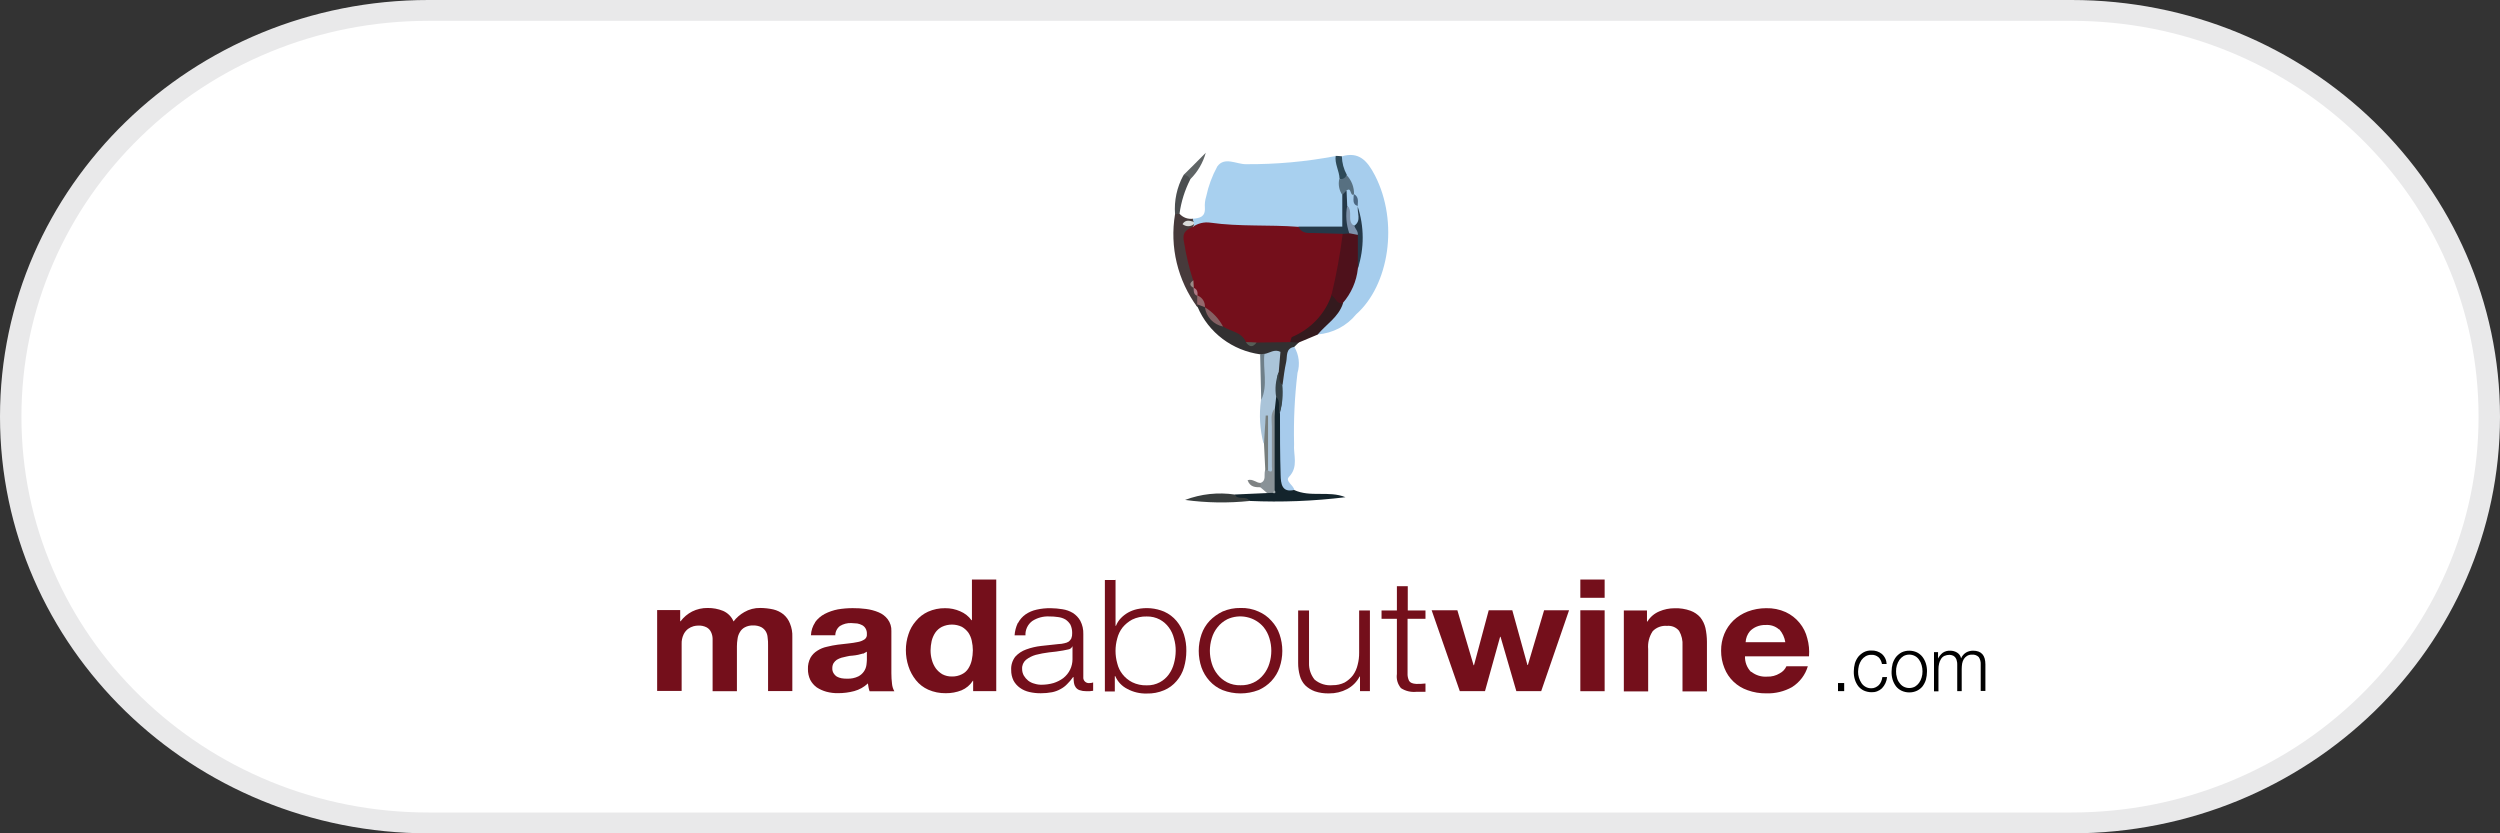 <svg width="120" height="40" viewBox="0 0 120 40" fill="none" xmlns="http://www.w3.org/2000/svg">
<rect x="0" y="0" width="120" height="40" fill="#333333" stroke="none"/>
<g clip-path="url(#clip0_6737_60407)">
<path d="M99.429 39.5H20.572C17.864 39.5 15.237 38.985 12.765 37.968C10.376 36.986 8.231 35.58 6.389 33.789C4.547 31.998 3.101 29.912 2.091 27.59C1.045 25.187 0.515 22.633 0.515 20C0.515 17.367 1.045 14.814 2.091 12.41C3.101 10.088 4.547 8.002 6.389 6.211C8.231 4.42 10.376 3.014 12.765 2.032C15.237 1.016 17.864 0.5 20.572 0.5H99.429C102.137 0.5 104.763 1.016 107.236 2.032C109.624 3.014 111.769 4.42 113.611 6.211C115.453 8.002 116.9 10.088 117.91 12.41C118.956 14.814 119.486 17.367 119.486 20C119.486 22.633 118.956 25.187 117.91 27.59C116.9 29.912 115.453 31.998 113.611 33.789C111.769 35.58 109.624 36.986 107.236 37.968C104.763 38.985 102.137 39.5 99.429 39.5Z" fill="white"/>
<path d="M20.571 1C17.933 1 15.373 1.502 12.965 2.493C10.638 3.45 8.548 4.82 6.753 6.565C4.957 8.31 3.548 10.342 2.564 12.605C1.545 14.947 1.029 17.435 1.029 20C1.029 22.566 1.545 25.054 2.564 27.396C3.548 29.658 4.957 31.69 6.753 33.435C8.548 35.181 10.638 36.551 12.965 37.508C15.373 38.498 17.933 39 20.571 39H99.428C102.067 39 104.626 38.498 107.035 37.508C109.362 36.551 111.452 35.181 113.247 33.435C115.042 31.69 116.452 29.658 117.436 27.396C118.455 25.054 118.971 22.566 118.971 20C118.971 17.435 118.455 14.947 117.436 12.605C116.452 10.342 115.042 8.31 113.247 6.565C111.452 4.82 109.362 3.45 107.035 2.493C104.626 1.502 102.067 1 99.428 1H20.571ZM20.571 0H99.428C110.79 0 120 8.954 120 20C120 31.046 110.79 40 99.428 40H20.571C9.21 40 0 31.046 0 20C0 8.954 9.21 0 20.571 0Z" fill="#E9E9EA"/>
<path fill-rule="evenodd" clip-rule="evenodd" d="M57.263 10.498C57.571 10.468 57.856 10.428 57.835 9.98C57.82 9.796 57.841 9.61 57.897 9.433C58.003 8.93 58.182 8.444 58.43 7.99C58.778 7.502 59.356 7.89 59.812 7.881C61.252 7.891 62.689 7.761 64.101 7.492C64.362 7.808 64.503 8.202 64.501 8.607C64.516 8.92 64.567 9.231 64.654 9.533C64.715 10.956 64.602 11.086 63.271 11.096H62.391C60.81 11.146 59.227 11.096 57.653 10.946C57.602 10.948 57.551 10.944 57.5 10.936C57.449 10.931 57.4 10.914 57.355 10.889C57.311 10.863 57.273 10.828 57.244 10.787C57.224 10.739 57.216 10.687 57.219 10.635C57.223 10.583 57.239 10.533 57.264 10.487L57.263 10.498Z" fill="#A8D0EF"/>
<path fill-rule="evenodd" clip-rule="evenodd" d="M64.409 7.503C65.232 7.264 65.628 7.712 65.997 8.419C67.154 10.669 66.672 13.695 65.096 15.088C64.871 15.364 64.591 15.592 64.273 15.758C63.954 15.924 63.604 16.025 63.244 16.054C63.347 15.317 64.125 15.088 64.329 14.431C64.655 13.905 64.892 13.332 65.032 12.733C65.141 11.837 65.148 10.931 65.052 10.033C64.98 9.814 64.939 9.595 64.868 9.376C64.78 9.037 64.649 8.709 64.479 8.4C64.397 8.1 64.192 7.813 64.418 7.494L64.409 7.503Z" fill="#A6CDED"/>
<path fill-rule="evenodd" clip-rule="evenodd" d="M62.126 16.65C62.238 16.838 62.309 17.046 62.335 17.262C62.361 17.477 62.342 17.696 62.279 17.904C62.143 19.037 62.088 20.178 62.116 21.318C62.074 21.836 62.341 22.403 61.87 22.891C61.675 23.1 62.085 23.279 62.126 23.518C61.347 23.846 61.256 23.209 61.2 22.712C61.123 21.788 61.123 20.859 61.2 19.935C61.325 19.464 61.373 18.977 61.343 18.492C61.327 18.039 61.395 17.587 61.544 17.158C61.634 16.879 61.715 16.55 62.126 16.65Z" fill="#A7CBEC"/>
<path fill-rule="evenodd" clip-rule="evenodd" d="M61.439 19.835C61.439 20.82 61.439 21.806 61.47 22.801C61.48 23.201 61.521 23.657 62.114 23.518C62.902 23.886 63.774 23.538 64.583 23.866C63.056 24.054 61.514 24.114 59.976 24.045C59.77 23.856 59.352 24.214 59.27 23.736C59.792 23.716 60.313 23.686 60.836 23.666C60.898 23.613 60.941 23.543 60.958 23.466C60.958 23.337 60.979 23.207 60.979 23.066V19.626C60.977 19.402 61.061 19.185 61.215 19.019C61.706 19.168 61.45 19.537 61.429 19.835H61.439Z" fill="#13242C"/>
<path fill-rule="evenodd" clip-rule="evenodd" d="M62.126 16.65C61.696 16.72 61.798 17.108 61.737 17.377C61.655 17.735 61.615 18.104 61.563 18.472C61.245 18.472 61.266 18.213 61.215 18.004C61.123 17.666 61.492 17.038 60.714 17.128C60.638 17.096 60.566 17.056 60.499 17.009C59.837 16.92 59.21 16.663 58.682 16.265C58.154 15.867 57.742 15.341 57.488 14.739C57.437 14.689 57.416 14.649 57.437 14.6C57.457 14.551 57.467 14.52 57.478 14.52C57.539 14.504 57.605 14.502 57.667 14.516C57.73 14.53 57.788 14.559 57.836 14.6C57.898 14.653 57.953 14.713 57.999 14.779C58.082 14.955 58.205 15.11 58.357 15.234C58.509 15.358 58.688 15.448 58.88 15.496C59.281 15.657 59.651 15.883 59.975 16.163C60.159 16.382 60.386 16.263 60.599 16.223C61.057 16.151 61.523 16.143 61.983 16.2C62.057 16.212 62.128 16.239 62.191 16.278C62.254 16.318 62.309 16.369 62.351 16.429L62.145 16.629L62.126 16.65Z" fill="#323031"/>
<path fill-rule="evenodd" clip-rule="evenodd" d="M60.693 16.989C60.939 16.949 61.174 16.74 61.461 16.889C61.43 17.208 61.41 17.536 61.379 17.865C61.173 18.243 61.542 18.691 61.256 19.06C61.236 19.239 61.215 19.428 61.195 19.607C61.062 20.523 61.184 21.439 61.123 22.354C61.123 22.523 61.235 22.961 60.795 22.643C60.743 21.837 60.795 21.02 60.754 20.214C60.827 20.578 60.792 20.954 60.651 21.299C60.472 20.613 60.43 19.9 60.528 19.199C60.723 18.472 60.456 17.706 60.681 16.989H60.693Z" fill="#AAC4D9"/>
<path fill-rule="evenodd" clip-rule="evenodd" d="M57.477 14.61C57.483 14.656 57.483 14.702 57.477 14.748C56.525 13.456 56.139 11.849 56.402 10.28C56.464 10.18 56.535 10.171 56.617 10.259C56.696 10.349 56.796 10.417 56.908 10.459C57.021 10.501 57.143 10.514 57.262 10.498C57.258 10.525 57.259 10.552 57.266 10.577C57.273 10.603 57.286 10.627 57.303 10.648C57.254 10.694 57.19 10.724 57.121 10.731C57.053 10.738 56.983 10.723 56.925 10.688C57.037 10.787 57.181 10.717 57.313 10.758C57.314 10.78 57.309 10.802 57.3 10.822C57.291 10.843 57.278 10.861 57.262 10.877C57.032 11.642 57.082 12.462 57.405 13.195C57.415 13.345 57.385 13.495 57.385 13.643C57.392 13.711 57.406 13.778 57.426 13.844C57.456 13.944 57.498 14.033 57.538 14.133C57.565 14.197 57.582 14.264 57.589 14.332C57.594 14.385 57.585 14.438 57.562 14.485C57.538 14.533 57.502 14.573 57.456 14.601L57.477 14.61Z" fill="#473A3B"/>
<path fill-rule="evenodd" clip-rule="evenodd" d="M62.331 16.441C62.198 16.441 62.064 16.431 61.931 16.421C61.906 16.392 61.887 16.357 61.876 16.32C61.865 16.284 61.862 16.245 61.866 16.206C61.871 16.168 61.884 16.131 61.904 16.098C61.924 16.065 61.951 16.036 61.983 16.013C62.736 15.516 63.371 14.868 63.847 14.113C64.165 14.083 64.338 14.282 64.464 14.561C64.249 15.228 63.655 15.566 63.245 16.061C62.936 16.19 62.641 16.31 62.344 16.439L62.331 16.441Z" fill="#341A1E"/>
<path fill-rule="evenodd" clip-rule="evenodd" d="M60.856 22.583C61.122 22.742 61.05 22.493 61.05 22.394V20.483C61.05 20.194 60.968 19.866 61.183 19.607V23.539C61.174 23.567 61.158 23.593 61.137 23.614C61.116 23.634 61.089 23.65 61.06 23.658C60.982 23.657 60.903 23.66 60.825 23.668C60.713 23.578 60.6 23.479 60.497 23.389C60.445 23.339 60.425 23.299 60.445 23.25C60.466 23.201 60.486 23.18 60.507 23.18C60.794 23.071 60.66 22.792 60.722 22.58C60.764 22.504 60.804 22.504 60.856 22.583Z" fill="#899297"/>
<path fill-rule="evenodd" clip-rule="evenodd" d="M59.269 23.738C59.422 24.038 59.812 23.758 59.976 24.047C58.947 24.155 57.908 24.138 56.884 23.997C57.642 23.708 58.464 23.619 59.269 23.738Z" fill="#383D3D"/>
<path fill-rule="evenodd" clip-rule="evenodd" d="M56.617 10.259C56.545 10.261 56.474 10.267 56.402 10.279C56.353 9.634 56.491 8.989 56.801 8.418C57.027 8.279 57.159 8.299 57.13 8.618C56.867 9.134 56.694 9.688 56.617 10.259Z" fill="#4B4E50"/>
<path fill-rule="evenodd" clip-rule="evenodd" d="M60.856 22.583H60.734L60.672 21.299C60.703 20.851 60.723 20.393 60.754 19.945H60.866V22.583H60.856Z" fill="#777E7D"/>
<path fill-rule="evenodd" clip-rule="evenodd" d="M60.692 16.989C60.61 17.727 60.876 18.483 60.539 19.2C60.518 18.473 60.508 17.736 60.487 17.009C60.556 17.004 60.625 16.994 60.693 16.98L60.692 16.989Z" fill="#6F7F89"/>
<path fill-rule="evenodd" clip-rule="evenodd" d="M64.41 7.502C64.416 7.812 64.496 8.115 64.646 8.388C64.656 8.707 64.513 8.707 64.298 8.577C64.286 8.199 64.061 7.87 64.112 7.482C64.212 7.484 64.311 7.49 64.41 7.502Z" fill="#2D4958"/>
<path fill-rule="evenodd" clip-rule="evenodd" d="M57.13 8.607C57.107 8.542 57.062 8.487 57.002 8.451C56.942 8.414 56.872 8.399 56.802 8.407C57.12 8.09 57.45 7.771 57.877 7.333C57.744 7.813 57.488 8.252 57.13 8.607Z" fill="#5F6465"/>
<path fill-rule="evenodd" clip-rule="evenodd" d="M60.508 23.18V23.389C60.262 23.389 60.006 23.389 59.884 23.051C60.13 22.961 60.303 23.19 60.508 23.18Z" fill="#7E8283"/>
<path fill-rule="evenodd" clip-rule="evenodd" d="M63.907 14.182C63.754 14.624 63.507 15.029 63.182 15.372C62.857 15.715 62.462 15.988 62.022 16.173C61.971 16.193 61.961 16.332 61.93 16.422C61.397 16.422 60.865 16.442 60.322 16.442C60.248 16.498 60.155 16.526 60.061 16.523C59.967 16.519 59.878 16.484 59.808 16.422C59.593 15.922 59.071 15.922 58.702 15.665C58.354 15.414 58.058 15.1 57.832 14.739C57.699 14.57 57.607 14.361 57.474 14.182C57.362 14.092 57.392 13.913 57.29 13.804V13.824C57.245 13.774 57.218 13.71 57.215 13.644C57.211 13.577 57.23 13.511 57.27 13.456C57.08 12.87 56.937 12.271 56.84 11.664C56.717 11.146 56.942 11.037 57.259 10.888C57.501 10.716 57.803 10.645 58.099 10.688C59.501 10.888 60.914 10.778 62.316 10.888C63.012 11.226 63.81 10.788 64.496 11.188C64.711 12.227 64.494 13.305 63.892 14.188L63.907 14.182Z" fill="#740F1B"/>
<path fill-rule="evenodd" clip-rule="evenodd" d="M64.451 11.225C63.99 11.215 63.525 11.195 63.068 11.185C62.781 11.185 62.485 11.225 62.32 10.876H64.43V9.344C64.389 9.115 64.502 9.095 64.665 9.155C64.804 9.369 64.868 9.62 64.85 9.872C64.879 10.313 64.872 10.756 64.829 11.196C64.779 11.247 64.711 11.277 64.639 11.28C64.566 11.284 64.496 11.261 64.44 11.216L64.451 11.225Z" fill="#253949"/>
<path fill-rule="evenodd" clip-rule="evenodd" d="M64.624 9.155C64.562 9.225 64.501 9.284 64.429 9.355C64.353 9.244 64.302 9.118 64.277 8.987C64.253 8.855 64.256 8.72 64.286 8.589C64.358 8.608 64.434 8.598 64.499 8.563C64.564 8.528 64.612 8.47 64.634 8.4C64.874 8.652 65.003 8.985 64.993 9.328C64.962 9.348 64.941 9.368 64.911 9.388C64.747 9.393 64.768 9.164 64.624 9.155Z" fill="#577081"/>
<path fill-rule="evenodd" clip-rule="evenodd" d="M57.313 10.757C57.236 10.822 57.138 10.858 57.036 10.858C56.935 10.858 56.836 10.822 56.76 10.757C56.913 10.518 57.107 10.598 57.303 10.648V10.757H57.313Z" fill="#DADBDA"/>
<path fill-rule="evenodd" clip-rule="evenodd" d="M64.45 11.226C64.553 11.226 64.656 11.206 64.759 11.206C64.82 11.151 64.9 11.12 64.984 11.12C65.068 11.12 65.148 11.151 65.209 11.206C65.296 11.764 65.286 12.333 65.178 12.888C65.114 13.501 64.861 14.08 64.451 14.55C64.154 14.61 64.114 14.271 63.908 14.172C64.145 13.197 64.326 12.21 64.45 11.216V11.226Z" fill="#4E111B"/>
<path fill-rule="evenodd" clip-rule="evenodd" d="M65.177 12.897V11.285C65.105 11.136 64.92 11.066 64.91 10.867C64.913 10.568 64.968 10.272 65.074 9.991L65.166 9.901C65.487 10.872 65.491 11.915 65.177 12.887V12.897Z" fill="#253949"/>
<path fill-rule="evenodd" clip-rule="evenodd" d="M65.002 9.324C65.237 9.463 65.176 9.692 65.165 9.911H65.176C64.756 9.861 64.847 9.611 64.97 9.354L65.002 9.324Z" fill="#4B6782"/>
<path fill-rule="evenodd" clip-rule="evenodd" d="M61.256 19.06C61.188 18.658 61.231 18.246 61.378 17.865C61.44 18.065 61.337 18.323 61.552 18.472C61.599 18.93 61.557 19.393 61.43 19.836C61.327 19.587 61.502 19.269 61.246 19.05L61.256 19.06Z" fill="#374348"/>
<path fill-rule="evenodd" clip-rule="evenodd" d="M61.071 23.659C61.095 23.606 61.139 23.563 61.194 23.54C61.266 23.708 61.164 23.678 61.071 23.659Z" fill="#A1ABAE"/>
<path fill-rule="evenodd" clip-rule="evenodd" d="M57.836 14.749C58.206 14.976 58.507 15.296 58.706 15.675C58.48 15.628 58.275 15.513 58.119 15.347C57.963 15.181 57.864 14.972 57.836 14.749Z" fill="#846063"/>
<path fill-rule="evenodd" clip-rule="evenodd" d="M57.477 14.182C57.591 14.226 57.688 14.306 57.752 14.408C57.816 14.51 57.846 14.629 57.835 14.749C57.713 14.699 57.589 14.649 57.467 14.61V14.182H57.477Z" fill="#94686C"/>
<path fill-rule="evenodd" clip-rule="evenodd" d="M59.802 16.421C59.976 16.421 60.149 16.431 60.316 16.441C60.13 16.691 59.965 16.66 59.802 16.421Z" fill="#565E57"/>
<path fill-rule="evenodd" clip-rule="evenodd" d="M57.283 13.455C57.283 13.574 57.304 13.704 57.304 13.823C57.089 13.714 57.078 13.594 57.283 13.455Z" fill="#998B87"/>
<path fill-rule="evenodd" clip-rule="evenodd" d="M57.293 13.813C57.477 13.883 57.499 14.033 57.477 14.201C57.283 14.142 57.303 13.973 57.293 13.813Z" fill="#AE7984"/>
<path fill-rule="evenodd" clip-rule="evenodd" d="M64.971 9.344C64.992 9.544 64.879 9.802 65.177 9.891C65.125 10.21 65.371 10.591 65.003 10.837C64.409 10.708 64.9 10.15 64.666 9.881C64.655 9.632 64.645 9.393 64.635 9.144C64.881 8.955 64.788 9.423 64.982 9.344H64.971Z" fill="#A6CDED"/>
<path fill-rule="evenodd" clip-rule="evenodd" d="M64.664 9.881C64.973 10.13 64.623 10.628 65.002 10.837C65.053 10.986 65.196 11.096 65.175 11.275C65.043 11.245 64.899 11.225 64.764 11.195C64.618 10.772 64.584 10.32 64.664 9.881Z" fill="#7D92AB"/>
<path d="M32.649 29.292V29.82H32.669C32.815 29.625 33.004 29.465 33.223 29.352C33.454 29.237 33.711 29.179 33.97 29.183C34.223 29.18 34.474 29.227 34.708 29.322C34.937 29.422 35.117 29.604 35.21 29.83C35.349 29.648 35.523 29.496 35.724 29.382C35.956 29.246 36.222 29.177 36.492 29.182C36.703 29.184 36.912 29.207 37.117 29.252C37.297 29.295 37.465 29.376 37.608 29.491C37.748 29.611 37.856 29.763 37.92 29.933C38.003 30.135 38.041 30.352 38.032 30.57V33.17H36.867V30.97C36.87 30.847 36.864 30.724 36.846 30.602C36.841 30.496 36.809 30.393 36.754 30.302C36.701 30.218 36.627 30.15 36.539 30.102C36.418 30.044 36.284 30.017 36.15 30.022C36.011 30.016 35.873 30.047 35.751 30.112C35.651 30.164 35.569 30.244 35.515 30.341C35.455 30.438 35.417 30.547 35.403 30.66C35.383 30.778 35.372 30.898 35.372 31.018V33.178H34.205V30.656C34.203 30.549 34.178 30.444 34.133 30.347C34.091 30.252 34.019 30.171 33.927 30.118C33.799 30.05 33.653 30.019 33.508 30.028C33.435 30.03 33.363 30.04 33.292 30.058C33.196 30.085 33.106 30.128 33.026 30.187C32.934 30.259 32.86 30.351 32.811 30.456C32.744 30.599 32.712 30.756 32.719 30.914V33.164H31.543V29.283H32.649V29.292Z" fill="#740F1B"/>
<path d="M39.122 29.869C39.242 29.704 39.399 29.567 39.582 29.47C39.782 29.367 39.996 29.293 40.217 29.25C40.45 29.211 40.687 29.191 40.924 29.191C41.139 29.189 41.355 29.202 41.569 29.23C41.776 29.256 41.98 29.31 42.172 29.39C42.348 29.462 42.5 29.578 42.613 29.728C42.735 29.892 42.796 30.092 42.786 30.295V32.316C42.786 32.485 42.796 32.655 42.817 32.824C42.828 32.949 42.867 33.071 42.929 33.181H41.741C41.718 33.12 41.701 33.057 41.69 32.993C41.68 32.933 41.669 32.864 41.659 32.803C41.476 32.978 41.251 33.105 41.004 33.172C40.75 33.24 40.488 33.273 40.225 33.272C40.035 33.275 39.846 33.251 39.663 33.202C39.498 33.156 39.343 33.086 39.202 32.993C39.072 32.898 38.967 32.775 38.893 32.635C38.817 32.472 38.778 32.295 38.781 32.117C38.773 31.927 38.816 31.739 38.904 31.57C38.983 31.432 39.096 31.317 39.233 31.233C39.373 31.142 39.529 31.078 39.694 31.044C39.866 31.001 40.04 30.967 40.216 30.944L40.739 30.884C40.89 30.868 41.04 30.845 41.189 30.814C41.303 30.793 41.411 30.749 41.507 30.684C41.544 30.655 41.574 30.617 41.592 30.573C41.609 30.529 41.616 30.482 41.61 30.436C41.616 30.342 41.595 30.249 41.548 30.167C41.51 30.1 41.453 30.045 41.385 30.008C41.311 29.969 41.231 29.942 41.149 29.927C41.054 29.916 40.958 29.909 40.862 29.907C40.671 29.899 40.481 29.948 40.319 30.047C40.249 30.1 40.193 30.168 40.154 30.245C40.115 30.323 40.094 30.408 40.094 30.494H38.925C38.934 30.271 39.005 30.055 39.131 29.868L39.122 29.869ZM41.426 31.369C41.354 31.39 41.272 31.41 41.19 31.43C41.102 31.448 41.013 31.462 40.924 31.47C40.83 31.473 40.737 31.486 40.647 31.51C40.554 31.53 40.473 31.55 40.391 31.57C40.312 31.595 40.237 31.628 40.166 31.67C40.105 31.712 40.052 31.767 40.012 31.829C39.969 31.905 39.948 31.991 39.951 32.078C39.947 32.161 39.968 32.245 40.012 32.316C40.05 32.381 40.102 32.435 40.166 32.476C40.236 32.514 40.312 32.541 40.391 32.556C40.482 32.572 40.575 32.579 40.667 32.576C40.852 32.584 41.035 32.546 41.2 32.467C41.305 32.412 41.395 32.334 41.462 32.239C41.53 32.143 41.573 32.034 41.589 31.92C41.599 31.82 41.61 31.741 41.61 31.681V31.281C41.55 31.317 41.489 31.351 41.426 31.381V31.369Z" fill="#740F1B"/>
<path d="M46.697 32.677C46.568 32.88 46.378 33.04 46.154 33.135C45.913 33.23 45.655 33.277 45.396 33.274C45.106 33.278 44.82 33.221 44.556 33.105C44.324 33.001 44.12 32.844 43.963 32.647C43.804 32.447 43.682 32.222 43.605 31.98C43.523 31.729 43.481 31.468 43.482 31.204C43.481 30.947 43.523 30.692 43.605 30.447C43.678 30.214 43.8 29.997 43.963 29.81C44.119 29.619 44.319 29.466 44.546 29.362C44.804 29.247 45.085 29.189 45.369 29.193C45.617 29.191 45.863 29.242 46.089 29.342C46.307 29.433 46.495 29.581 46.632 29.77H46.653V27.819H47.82V33.174H46.711V32.674H46.691L46.697 32.677ZM46.645 30.756C46.616 30.618 46.56 30.487 46.482 30.368C46.4 30.256 46.295 30.161 46.173 30.089C46.023 30.017 45.859 29.98 45.692 29.98C45.525 29.98 45.36 30.017 45.21 30.089C45.082 30.155 44.972 30.251 44.893 30.368C44.812 30.491 44.753 30.627 44.719 30.768C44.686 30.919 44.669 31.072 44.667 31.226C44.668 31.378 44.688 31.528 44.729 31.674C44.767 31.817 44.829 31.952 44.913 32.074C44.998 32.19 45.106 32.289 45.231 32.363C45.372 32.438 45.531 32.475 45.692 32.472C45.859 32.476 46.025 32.439 46.173 32.363C46.301 32.301 46.408 32.204 46.482 32.084C46.559 31.961 46.614 31.826 46.645 31.684C46.678 31.53 46.695 31.374 46.697 31.216C46.696 31.062 46.679 30.909 46.645 30.758V30.756Z" fill="#740F1B"/>
<path d="M48.867 29.9C48.952 29.738 49.075 29.599 49.225 29.492C49.385 29.382 49.566 29.304 49.758 29.263C49.979 29.213 50.206 29.189 50.434 29.193C50.622 29.195 50.81 29.212 50.996 29.243C51.174 29.269 51.345 29.33 51.498 29.422C51.647 29.517 51.77 29.647 51.856 29.8C51.958 29.997 52.007 30.216 51.999 30.437V32.498C51.994 32.538 51.999 32.578 52.013 32.617C52.027 32.654 52.05 32.689 52.079 32.717C52.109 32.745 52.145 32.766 52.185 32.778C52.225 32.79 52.267 32.793 52.308 32.787C52.364 32.787 52.419 32.777 52.471 32.757V33.157C52.417 33.168 52.363 33.174 52.308 33.177H52.134C52.026 33.179 51.918 33.162 51.816 33.127C51.741 33.1 51.677 33.052 51.632 32.988C51.588 32.925 51.56 32.854 51.55 32.779C51.537 32.686 51.53 32.593 51.529 32.5H51.508C51.424 32.621 51.328 32.734 51.221 32.838C51.13 32.934 51.023 33.015 50.904 33.077C50.78 33.147 50.645 33.197 50.505 33.226C50.326 33.26 50.144 33.277 49.962 33.276C49.775 33.278 49.589 33.258 49.408 33.216C49.245 33.18 49.092 33.112 48.958 33.016C48.829 32.924 48.723 32.805 48.649 32.668C48.572 32.509 48.533 32.335 48.537 32.16C48.523 31.932 48.592 31.706 48.731 31.523C48.873 31.366 49.053 31.247 49.254 31.175C49.487 31.089 49.731 31.032 49.979 31.005C50.245 30.975 50.521 30.945 50.808 30.915C50.905 30.913 51.002 30.9 51.095 30.875C51.169 30.862 51.239 30.835 51.301 30.795C51.352 30.754 51.394 30.703 51.423 30.646C51.455 30.563 51.469 30.475 51.464 30.387C51.467 30.249 51.439 30.113 51.382 29.987C51.323 29.888 51.243 29.803 51.146 29.738C51.037 29.674 50.915 29.634 50.788 29.619C50.646 29.598 50.502 29.588 50.359 29.589C50.072 29.576 49.789 29.653 49.55 29.808C49.442 29.888 49.356 29.992 49.299 30.112C49.242 30.232 49.215 30.363 49.222 30.495H48.7C48.714 30.292 48.766 30.093 48.853 29.908L48.867 29.9ZM51.457 31.055C51.438 31.087 51.411 31.114 51.379 31.135C51.347 31.156 51.311 31.169 51.273 31.174C51.18 31.194 51.099 31.214 51.027 31.224C50.802 31.264 50.577 31.294 50.351 31.314C50.137 31.34 49.925 31.38 49.717 31.433C49.545 31.482 49.385 31.563 49.246 31.672C49.183 31.726 49.134 31.794 49.102 31.87C49.07 31.946 49.056 32.028 49.062 32.11C49.061 32.221 49.089 32.331 49.144 32.429C49.198 32.519 49.267 32.6 49.349 32.668C49.44 32.739 49.545 32.79 49.658 32.817C49.77 32.853 49.888 32.87 50.006 32.867C50.196 32.866 50.386 32.839 50.568 32.787C50.738 32.733 50.898 32.653 51.039 32.548C51.177 32.439 51.288 32.301 51.364 32.146C51.44 31.99 51.479 31.82 51.48 31.648V31.033H51.459L51.457 31.055Z" fill="#740F1B"/>
<path d="M53.546 27.819V30.039H53.567C53.619 29.903 53.7 29.777 53.803 29.671C53.904 29.566 54.022 29.475 54.15 29.402C54.284 29.328 54.429 29.273 54.58 29.239C55.016 29.144 55.471 29.186 55.88 29.358C56.111 29.462 56.314 29.615 56.474 29.806C56.636 30 56.758 30.224 56.832 30.463C56.911 30.718 56.949 30.983 56.944 31.249C56.944 31.515 56.906 31.78 56.832 32.035C56.762 32.277 56.64 32.501 56.474 32.692C56.314 32.882 56.111 33.032 55.88 33.13C55.616 33.243 55.329 33.297 55.041 33.289C54.718 33.298 54.398 33.222 54.115 33.07C53.852 32.938 53.645 32.719 53.532 32.453H53.511V33.19H53.034V27.839H53.559L53.546 27.819ZM56.351 30.646C56.305 30.456 56.222 30.277 56.105 30.118C55.993 29.963 55.846 29.834 55.675 29.74C55.481 29.637 55.262 29.585 55.041 29.591C54.8 29.584 54.56 29.635 54.345 29.74C54.167 29.836 54.011 29.964 53.884 30.118C53.762 30.275 53.675 30.455 53.628 30.646C53.518 31.038 53.518 31.45 53.628 31.841C53.673 32.033 53.76 32.213 53.884 32.369C54.008 32.526 54.165 32.655 54.345 32.747C54.56 32.852 54.8 32.904 55.041 32.896C55.262 32.903 55.481 32.851 55.675 32.747C55.846 32.654 55.993 32.525 56.105 32.369C56.22 32.209 56.303 32.031 56.351 31.841C56.404 31.645 56.432 31.444 56.434 31.241C56.436 31.04 56.408 30.84 56.351 30.646Z" fill="#740F1B"/>
<path d="M60.405 29.352C60.645 29.454 60.858 29.607 61.029 29.8C61.204 29.987 61.336 30.207 61.418 30.447C61.596 30.964 61.596 31.523 61.418 32.04C61.336 32.279 61.204 32.499 61.029 32.687C60.855 32.874 60.643 33.023 60.405 33.125C59.853 33.337 59.238 33.337 58.685 33.125C58.446 33.026 58.233 32.876 58.061 32.687C57.889 32.498 57.757 32.278 57.672 32.04C57.495 31.523 57.495 30.964 57.672 30.447C57.754 30.207 57.887 29.987 58.061 29.8C58.24 29.616 58.452 29.464 58.685 29.352C58.956 29.236 59.249 29.178 59.545 29.183C59.842 29.173 60.136 29.231 60.405 29.352ZM58.9 29.73C58.721 29.822 58.563 29.951 58.44 30.108C58.315 30.264 58.222 30.442 58.166 30.633C58.043 31.029 58.043 31.451 58.166 31.847C58.222 32.038 58.316 32.218 58.443 32.375C58.566 32.531 58.724 32.66 58.903 32.753C59.102 32.852 59.325 32.9 59.548 32.892C59.762 32.899 59.974 32.855 60.167 32.765C60.359 32.675 60.526 32.541 60.654 32.374C60.78 32.217 60.874 32.037 60.931 31.846C61.054 31.45 61.054 31.027 60.931 30.632C60.874 30.44 60.78 30.261 60.654 30.104C60.448 29.859 60.164 29.689 59.847 29.621C59.53 29.552 59.198 29.589 58.906 29.726L58.9 29.73Z" fill="#740F1B"/>
<path d="M65.28 33.174V32.474H65.26C65.129 32.728 64.922 32.937 64.666 33.074C64.399 33.215 64.1 33.287 63.796 33.283C63.563 33.29 63.33 33.256 63.11 33.183C62.937 33.119 62.78 33.02 62.649 32.894C62.526 32.764 62.438 32.606 62.393 32.436C62.337 32.235 62.309 32.027 62.311 31.819V29.302H62.833V31.82C62.822 32.109 62.916 32.392 63.099 32.62C63.218 32.721 63.356 32.797 63.506 32.843C63.655 32.889 63.813 32.905 63.97 32.889C64.169 32.892 64.365 32.848 64.543 32.76C64.698 32.671 64.834 32.553 64.942 32.412C65.05 32.261 65.126 32.091 65.167 31.912C65.217 31.723 65.241 31.529 65.239 31.335V29.302H65.756V33.174H65.275H65.28Z" fill="#740F1B"/>
<path d="M68.423 29.303V29.703H67.563V32.311C67.555 32.437 67.58 32.564 67.635 32.679C67.687 32.769 67.799 32.818 67.983 32.828C68.13 32.831 68.277 32.824 68.423 32.808V33.208H67.972C67.716 33.232 67.459 33.169 67.245 33.029C67.167 32.935 67.109 32.827 67.075 32.71C67.042 32.593 67.034 32.471 67.051 32.352V29.701H66.314V29.301H67.051V28.138H67.573V29.303H68.433H68.423Z" fill="#740F1B"/>
<path d="M72.784 33.174L72.026 30.566H72.005L71.28 33.174H70.07L68.719 29.292H69.953L70.732 31.93H70.752L71.459 29.292H72.59L73.317 31.92H73.338L74.117 29.292H75.315L73.978 33.174H72.784Z" fill="#740F1B"/>
<path d="M75.856 28.695V27.819H77.023V28.695H75.856ZM77.023 29.295V33.177H75.856V29.292L77.023 29.295Z" fill="#740F1B"/>
<path d="M79.055 29.293V29.833H79.076C79.209 29.615 79.41 29.445 79.649 29.345C79.878 29.247 80.126 29.196 80.376 29.196C80.638 29.186 80.898 29.227 81.144 29.315C81.326 29.381 81.488 29.491 81.615 29.634C81.733 29.784 81.817 29.957 81.861 30.142C81.907 30.358 81.932 30.578 81.933 30.799V33.188H80.76V30.998C80.778 30.748 80.722 30.499 80.596 30.281C80.527 30.196 80.438 30.13 80.336 30.088C80.234 30.047 80.123 30.031 80.013 30.042C79.886 30.031 79.758 30.049 79.639 30.094C79.52 30.139 79.413 30.209 79.327 30.301C79.16 30.555 79.084 30.856 79.112 31.157V33.188H77.944V29.302H79.055V29.293Z" fill="#740F1B"/>
<path d="M84.068 32.249C84.281 32.417 84.552 32.499 84.826 32.478C85.039 32.486 85.25 32.431 85.43 32.319C85.572 32.245 85.684 32.126 85.748 31.981H86.776C86.656 32.392 86.386 32.748 86.018 32.981C85.645 33.19 85.219 33.294 84.789 33.281C84.482 33.286 84.176 33.236 83.888 33.132C83.633 33.045 83.401 32.904 83.209 32.72C83.016 32.536 82.867 32.313 82.772 32.067C82.664 31.802 82.611 31.518 82.613 31.233C82.61 30.957 82.662 30.684 82.767 30.427C82.867 30.185 83.017 29.965 83.207 29.78C83.404 29.595 83.638 29.449 83.893 29.352C84.174 29.247 84.472 29.193 84.773 29.193C85.098 29.184 85.421 29.249 85.716 29.382C85.975 29.503 86.203 29.681 86.381 29.9C86.558 30.117 86.684 30.368 86.749 30.637C86.829 30.919 86.856 31.212 86.832 31.503H83.76C83.755 31.64 83.778 31.776 83.827 31.905C83.876 32.033 83.951 32.15 84.047 32.25L84.068 32.249ZM85.388 30.208C85.303 30.133 85.202 30.076 85.093 30.04C84.984 30.005 84.869 29.991 84.754 29.999C84.595 29.994 84.438 30.025 84.293 30.089C84.181 30.14 84.08 30.211 83.996 30.298C83.871 30.448 83.799 30.633 83.79 30.826H85.695C85.661 30.599 85.561 30.385 85.408 30.209L85.388 30.208Z" fill="#740F1B"/>
<path d="M88.224 32.786H88.521V33.174H88.224V32.786Z" fill="black"/>
<path d="M90.17 31.551C90.124 31.509 90.069 31.477 90.009 31.456C89.949 31.436 89.886 31.427 89.822 31.432C89.725 31.429 89.629 31.453 89.546 31.502C89.469 31.548 89.403 31.609 89.351 31.681C89.298 31.761 89.257 31.848 89.229 31.94C89.205 32.038 89.191 32.139 89.188 32.24C89.186 32.337 89.2 32.435 89.229 32.529C89.257 32.62 89.298 32.707 89.351 32.788C89.4 32.862 89.467 32.923 89.546 32.967C89.629 33.015 89.725 33.039 89.822 33.037C89.89 33.039 89.956 33.025 90.017 32.997C90.077 32.969 90.133 32.933 90.18 32.888C90.229 32.839 90.267 32.782 90.293 32.719C90.324 32.649 90.345 32.575 90.354 32.5H90.579C90.562 32.701 90.475 32.89 90.334 33.038C90.268 33.101 90.189 33.151 90.103 33.183C90.017 33.216 89.924 33.23 89.832 33.227C89.704 33.226 89.579 33.199 89.463 33.147C89.36 33.097 89.269 33.026 89.197 32.938C89.124 32.841 89.069 32.733 89.034 32.619C88.995 32.493 88.978 32.362 88.982 32.231C88.983 32.1 89 31.969 89.034 31.843C89.069 31.728 89.124 31.62 89.197 31.524C89.271 31.435 89.362 31.361 89.463 31.305C89.576 31.246 89.704 31.218 89.832 31.225C90.01 31.218 90.185 31.274 90.323 31.384C90.394 31.445 90.452 31.52 90.492 31.604C90.533 31.688 90.555 31.779 90.559 31.872H90.334C90.313 31.749 90.256 31.635 90.17 31.544V31.551Z" fill="black"/>
<path d="M92.013 31.314C92.118 31.367 92.209 31.441 92.28 31.532C92.352 31.629 92.408 31.737 92.443 31.852C92.482 31.977 92.499 32.108 92.495 32.239C92.494 32.37 92.477 32.501 92.443 32.627C92.408 32.742 92.352 32.85 92.28 32.947C92.208 33.035 92.117 33.106 92.013 33.156C91.899 33.21 91.773 33.237 91.645 33.236C91.518 33.236 91.392 33.209 91.277 33.156C91.173 33.106 91.082 33.035 91.011 32.947C90.938 32.85 90.883 32.742 90.847 32.627C90.809 32.502 90.791 32.371 90.796 32.239C90.796 32.109 90.814 31.978 90.847 31.852C90.883 31.737 90.938 31.629 91.011 31.532C91.085 31.444 91.175 31.37 91.277 31.314C91.392 31.259 91.518 31.232 91.645 31.233C91.772 31.233 91.898 31.26 92.013 31.314ZM91.368 31.492C91.292 31.539 91.226 31.6 91.174 31.672C91.063 31.837 91.006 32.031 91.011 32.228C91.008 32.326 91.022 32.424 91.052 32.517C91.071 32.612 91.113 32.701 91.174 32.776C91.223 32.851 91.29 32.912 91.368 32.956C91.453 33.001 91.548 33.025 91.645 33.025C91.742 33.025 91.837 33.001 91.922 32.956C91.998 32.909 92.064 32.848 92.116 32.776C92.171 32.697 92.213 32.61 92.239 32.517C92.267 32.424 92.281 32.326 92.28 32.228C92.281 32.127 92.267 32.026 92.239 31.928C92.215 31.835 92.173 31.748 92.116 31.669C92.067 31.595 92.001 31.534 91.922 31.491C91.837 31.445 91.742 31.421 91.645 31.421C91.548 31.421 91.453 31.445 91.368 31.491V31.492Z" fill="black"/>
<path d="M93.026 31.293V31.612C93.079 31.504 93.156 31.408 93.252 31.333C93.356 31.262 93.482 31.227 93.61 31.233C93.726 31.232 93.839 31.263 93.938 31.323C93.989 31.354 94.032 31.394 94.066 31.442C94.1 31.49 94.122 31.545 94.132 31.602C94.178 31.487 94.261 31.39 94.368 31.323C94.469 31.264 94.586 31.232 94.705 31.233C95.104 31.233 95.299 31.452 95.299 31.89V33.164H95.074V31.9C95.083 31.774 95.051 31.649 94.982 31.542C94.94 31.499 94.889 31.465 94.832 31.445C94.775 31.424 94.714 31.417 94.654 31.423C94.571 31.42 94.489 31.441 94.418 31.483C94.357 31.522 94.305 31.573 94.265 31.632C94.225 31.7 94.197 31.774 94.183 31.851C94.17 31.937 94.163 32.023 94.162 32.11V33.175H93.947V31.9C93.95 31.84 93.943 31.779 93.926 31.721C93.918 31.667 93.897 31.616 93.865 31.572C93.835 31.531 93.797 31.497 93.753 31.472C93.698 31.448 93.639 31.435 93.579 31.432C93.494 31.432 93.41 31.449 93.333 31.482C93.265 31.515 93.208 31.567 93.169 31.631C93.126 31.699 93.095 31.773 93.077 31.85C93.055 31.942 93.045 32.035 93.046 32.129V33.184H92.832V31.303H93.038L93.026 31.293Z" fill="black"/>
</g>
<defs>
<clipPath id="clip0_6737_60407">
<rect width="120" height="40" fill="white"/>
</clipPath>
</defs>
</svg>
